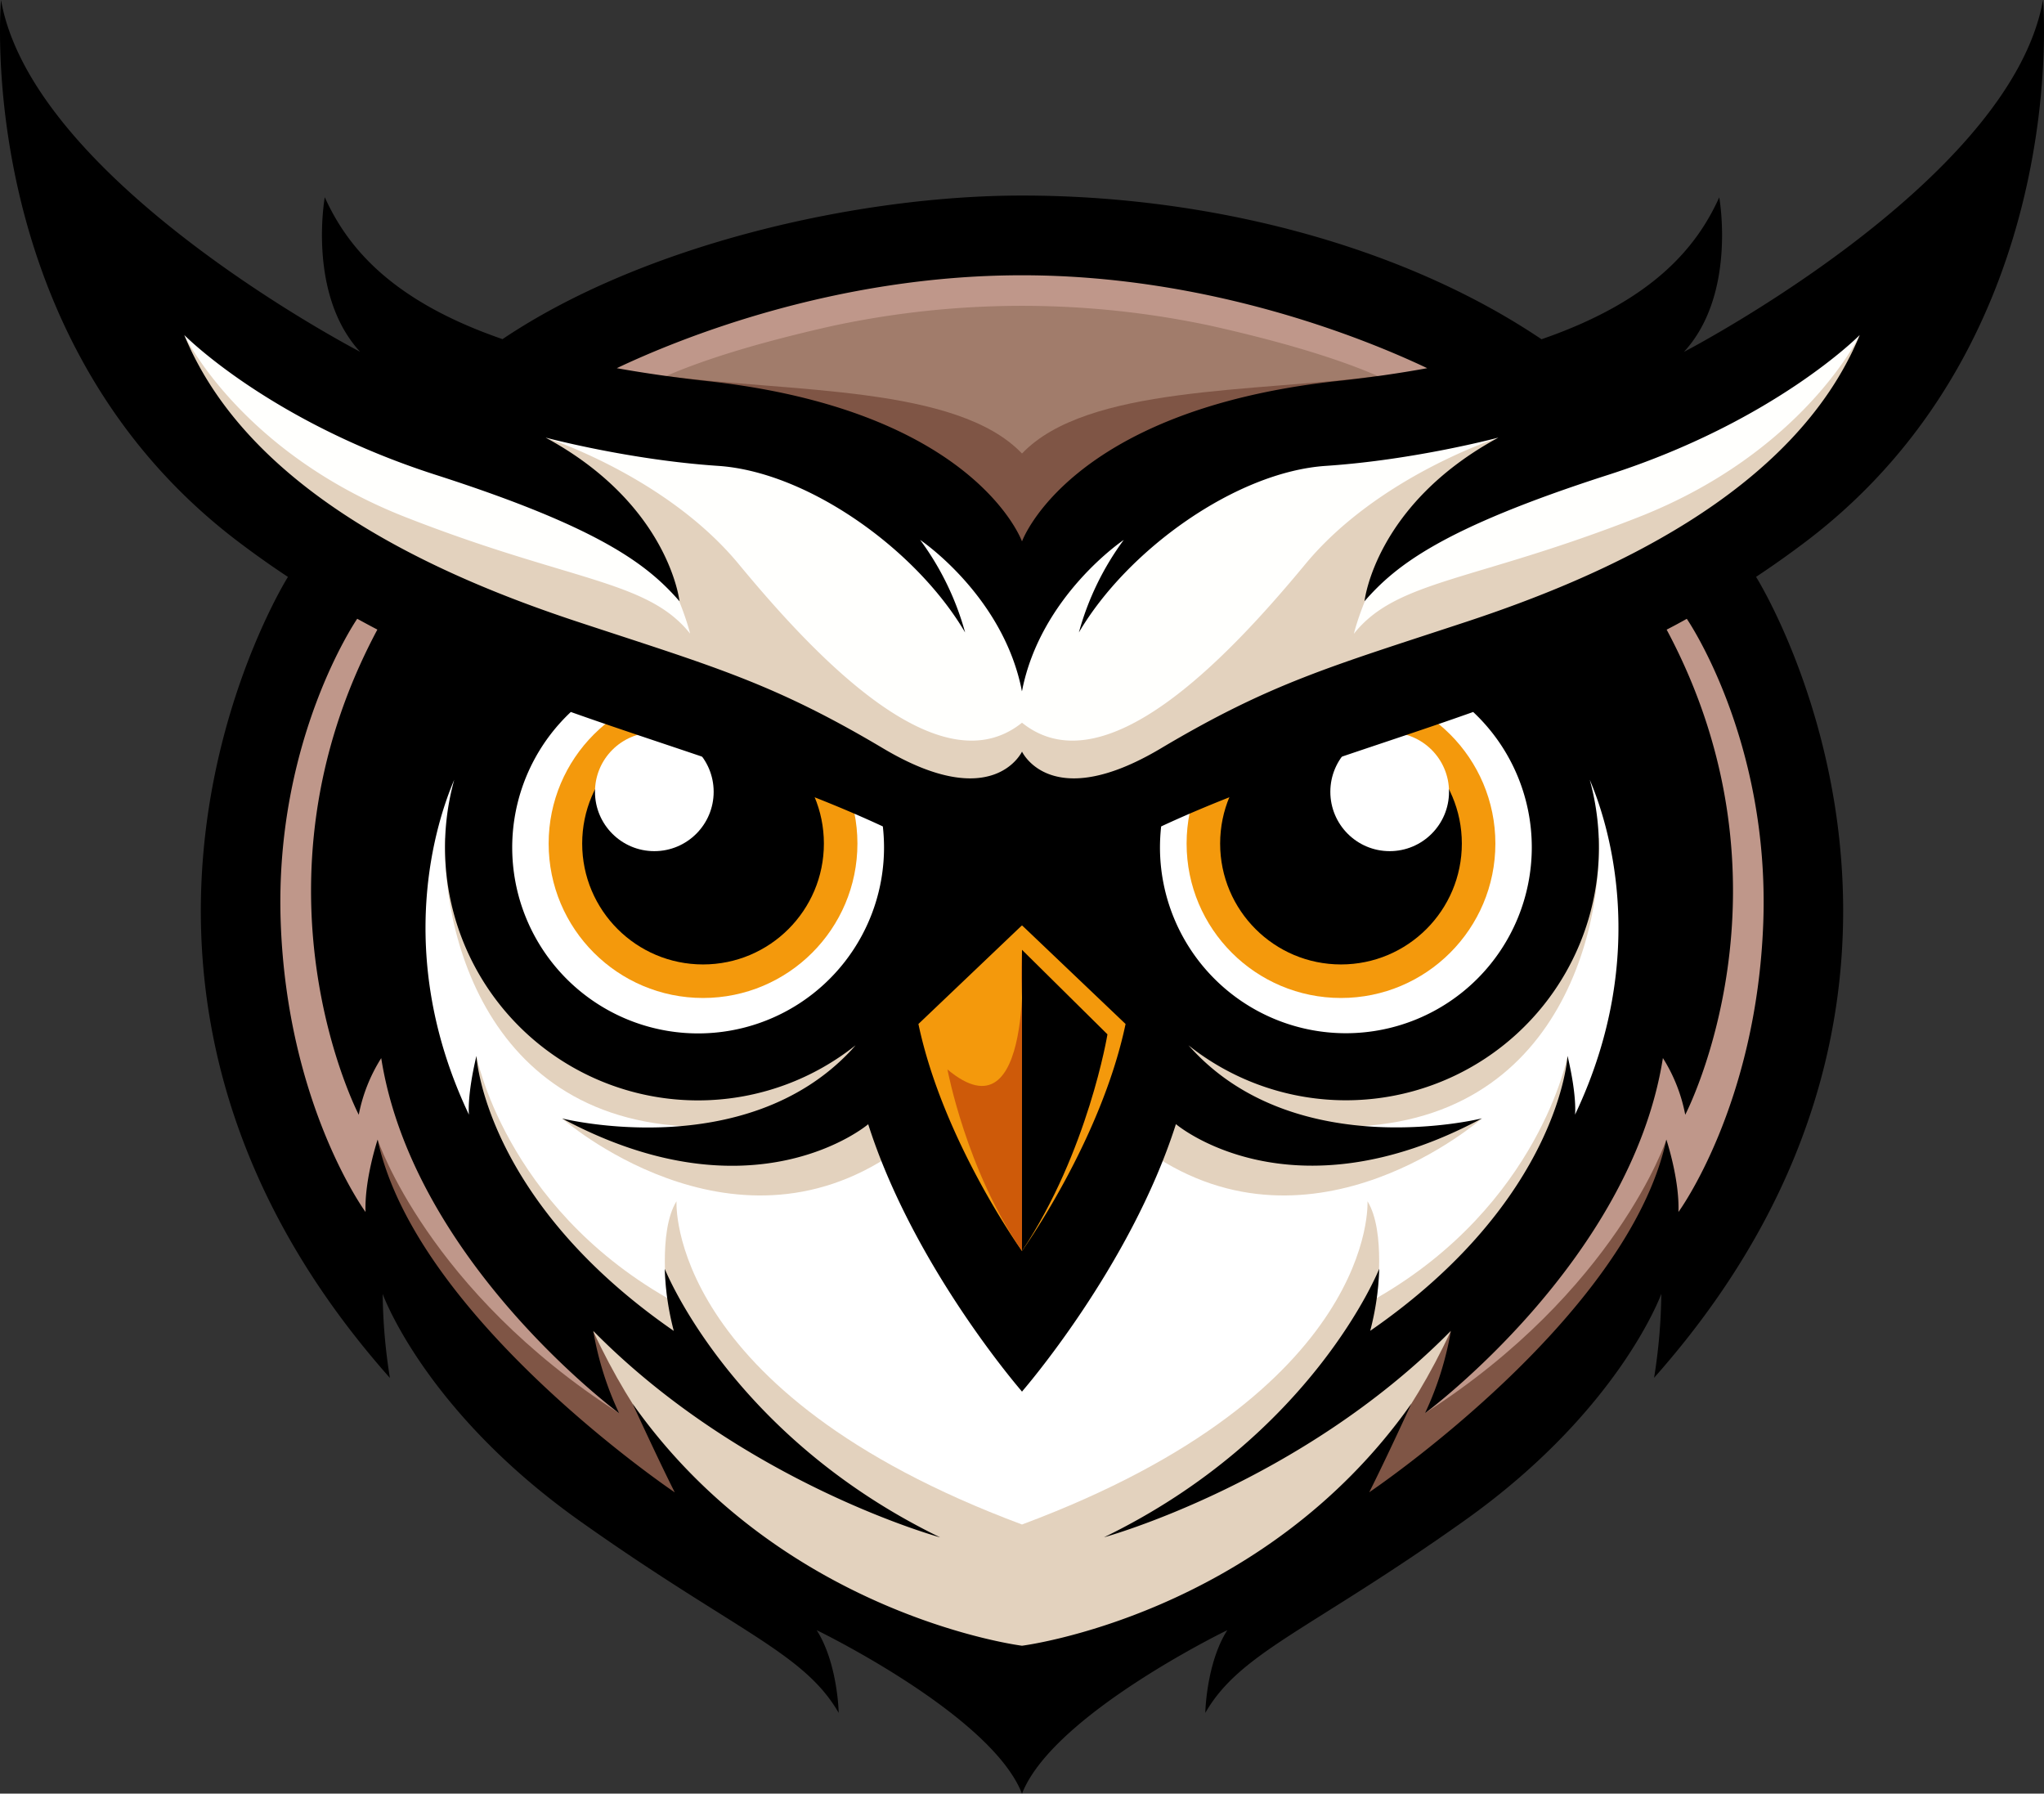 <svg id="Layer_3" data-name="Layer 3" xmlns="http://www.w3.org/2000/svg" viewBox="0 0 790.52 693.62"><rect x="0" y="0" width="790.52" height="693.62" fill="#333333" stroke="none"/><defs><style>.cls-1{fill:#a17c6b;}.cls-2{fill:#fff;}.cls-3{fill:#fffffd;}.cls-4{fill:#f4990c;}.cls-5{fill:#bf978a;}.cls-6{fill:#7f5545;}.cls-7{fill:#e3d2be;}.cls-8{fill:#ce5a09;}</style></defs><path class="cls-1" d="M675,291.72l-18.44-2.44-81,38.91s52,24.07,41.86,76.47-36.56,75.15-74.14,80.45-80.72-10.9-80.72-10.9l-9.78,14.24L400,601.05l-52.78-112.6-9.78-14.24s-43.14,16.19-80.72,10.9-64-28.05-74.14-80.45,41.86-76.47,41.86-76.47l-81-38.91L125,291.72S92.12,398.84,92.68,432.28s32.34,92,32.34,92a490.72,490.72,0,0,1,53.37,51.34c28.05,31.23,88.92,76.74,118,90S400,717.45,400,717.45s74.48-38.64,103.58-51.87,90-58.74,118-90A490.72,490.72,0,0,1,675,524.27s31.78-58.56,32.34-92S675,291.72,675,291.72Z" transform="translate(-4.74 -62.92)"/><path class="cls-2" d="M641.8,370.26c-2.2-4-32.63-15.4-32.63-15.4s23.62,74.77-36.86,108.5-110.79-5.49-110.79-5.49l-28.65,71.46L400,601.05l-32.87-71.72-28.65-71.46s-50.31,39.21-110.79,5.49-36.86-108.5-36.86-108.5-30.43,11.36-32.63,15.4-7,24.92-4.39,40.32S171,482.42,174,490.11s12.46,34.46,13.56,38.49,34.56,45.82,34.56,45.82,3-16.42,12,3.15c31.8,68.62,76.91,89.67,76.91,89.67l57.26,30,31.7,28,31.7-28,57.26-30s45.11-21,76.91-89.67c9.07-19.57,12-3.15,12-3.15s33.46-41.79,34.56-45.82S623.1,497.81,626,490.11s17.6-64.14,20.16-79.53S644,374.29,641.8,370.26Z" transform="translate(-4.74 -62.92)"/><path class="cls-3" d="M617.42,232.57c12.59-9.33,17.93-32.23,17.93-32.23-17.8,20.35-93.15,24.17-93.15,24.17S492.9,236.38,447.11,255,400,330.26,400,330.26s-1.32-56.57-47.11-75.22-95.09-30.53-95.09-30.53-75.35-3.82-93.15-24.17c0,0,5.34,22.9,17.93,32.23,0,0-109.51-42.4-133.68-71.23,0,0,30.67,103.63,95,125.81s179.5,62.62,179.5,62.62L401,380.91l75.59-31.14s115.19-40.44,179.5-62.62,95-125.81,95-125.81C726.93,190.17,617.42,232.57,617.42,232.57Z" transform="translate(-4.74 -62.92)"/><path class="cls-1" d="M474.58,163.62C426.16,150,400,156.75,400,156.75s-26.16-6.78-74.58,6.87-110.49,37.25-107.17,47.15,78,24.24,118.42,34.07S400,287.15,400,287.15s22.91-32.49,63.33-42.31,115.09-24.17,118.42-34.07S523,177.28,474.58,163.62Z" transform="translate(-4.74 -62.92)"/><g id="Layer_2" data-name="Layer 2"><polygon class="cls-4" points="395.26 357.83 353.83 385.93 345.89 397.76 395.26 511.58 395.26 357.83"/><path class="cls-2" d="M239,322.13l89.26,29.26s2.38,2.46,2.86-3.58c12.87,14.06,19.47,25.7,19.47,46.26A79,79,0,1,1,239,322.13Z" transform="translate(-4.74 -62.92)"/><circle class="cls-4" cx="271.9" cy="326.22" r="59.71"/><circle cx="271.9" cy="326.22" r="46.74"/><circle class="cls-2" cx="253.06" cy="306.2" r="22.95"/><path class="cls-5" d="M222.88,560l34.92,26.49,22.95,54.81-6,13.67s-67.73-46.62-79-61.19S143.16,540,143.16,540s-.12-1.93-7.54-15.18S103.7,461.28,101.05,407s15.07-84.84,15.07-84.84l19.5-21.77,4.5-2,21.14,4.19L156,340.75S116.89,453.33,222.88,560Z" transform="translate(-4.74 -62.92)"/><path class="cls-6" d="M150.79,503.62s19.5,58.5,93.38,105.79l-27.25-36.87v-16s38.47,30.1,45.52,38.5,22.83,34.24,21.49,45-1.26,19.77-9.19,14.92S242,640,227.52,622.2s-29.2-26.19-37.6-38.27S156.68,545,155.34,542.29,150.79,503.62,150.79,503.62Z" transform="translate(-4.74 -62.92)"/><path class="cls-7" d="M176.88,386.89c-1.25,41.54,20.43,121.82,117.62,110.74s39.58-46.54,39.58-46.54-30,44.09-70.15,24.87-61.56-45.74-61.56-45.74-10.88-18.68-11.61-22.65S176.88,386.89,176.88,386.89Z" transform="translate(-4.74 -62.92)"/><path class="cls-7" d="M222.09,495.4S287,552.51,350.63,508.67l-6.12-27.18S287.75,526.41,222.09,495.4Z" transform="translate(-4.74 -62.92)"/><path class="cls-8" d="M400,430.22s-4.9,74.48,28.83,46.27c0,0-7.3,39.08-28.83,70.19Z" transform="translate(-4.74 -62.92)"/><path class="cls-7" d="M724,192.47s-21.67,45.35-85.55,70.43S544.89,287.15,528.36,308c0,0,10.74-46.37,55.85-75.8,0,0-46.54,14.92-74.64,48.9C479.27,317.7,431.7,367.85,400,342.4c-31.7,25.45-79.27-24.7-109.57-61.35-28.1-34-74.64-48.9-74.64-48.9,45.11,29.43,55.85,75.8,55.85,75.8-16.53-20.8-46.19-20-110.07-45.05S76,192.47,76,192.47l-10.87,7.42L69.41,215l9,17.5A531,531,0,0,0,125,265.23c25.34,15.66,109.53,50.11,132.24,55.61s105,48.28,105,48.28l27.92,3.47,9.78-19,9.78,19,27.92-3.47s82.32-42.77,105-48.28S649.64,280.89,675,265.23a531,531,0,0,0,46.62-32.7l9-17.5,4.26-15.14Z" transform="translate(-4.74 -62.92)"/><polygon class="cls-4" points="395.26 357.83 436.7 385.93 444.64 397.76 395.26 511.58 395.26 357.83"/><path class="cls-2" d="M561,322.13,471.7,351.39s-2.38,2.46-2.86-3.58c-12.87,14.06-19.47,25.7-19.47,46.26A79,79,0,1,0,561,322.13Z" transform="translate(-4.74 -62.92)"/><circle class="cls-4" cx="518.63" cy="326.22" r="59.71"/><circle cx="518.63" cy="326.22" r="46.74"/><circle class="cls-2" cx="537.46" cy="306.2" r="22.95"/><path class="cls-5" d="M577.12,560,542.2,586.44l-23,54.81,6,13.67s67.73-46.62,79-61.19S656.84,540,656.84,540s.12-1.93,7.54-15.18S696.3,461.28,699,407s-15.07-84.84-15.07-84.84l-19.5-21.77-4.5-2-21.14,4.19L644,340.75S683.11,453.33,577.12,560Z" transform="translate(-4.74 -62.92)"/><path class="cls-6" d="M649.21,503.62s-19.5,58.5-93.38,105.79l27.25-36.87v-16s-38.47,30.1-45.52,38.5-22.83,34.24-21.49,45,1.26,19.77,9.19,14.92S558,640,572.48,622.2s29.2-26.19,37.6-38.27,33.24-38.95,34.58-41.64S649.21,503.62,649.21,503.62Z" transform="translate(-4.74 -62.92)"/><path class="cls-7" d="M623.12,386.89c1.25,41.54-20.43,121.82-117.62,110.74s-39.58-46.54-39.58-46.54,30,44.09,70.15,24.87,61.56-45.74,61.56-45.74,10.88-18.68,11.61-22.65S623.12,386.89,623.12,386.89Z" transform="translate(-4.74 -62.92)"/><path class="cls-7" d="M577.91,495.4S513,552.51,449.37,508.67l6.12-27.18S512.25,526.41,577.91,495.4Z" transform="translate(-4.74 -62.92)"/><path class="cls-7" d="M537.21,564.89s3.67-25.73-3.59-37.43c0,0,4.32,73.59-133.62,125-137.94-51.43-133.62-125-133.62-125-7.26,11.7-3.59,37.43-3.59,37.43C199.91,528.76,189,471.25,189,471.25v43.52L191.62,535c9.17,12.8,30.47,39.4,30.47,39.4s3-16.42,12,3.15c31.8,68.62,76.91,89.67,76.91,89.67l57.26,30,1.19,1L400,710l30.51-11.77,1.19-1,57.26-30s45.11-21,76.91-89.67c9.07-19.57,12-3.15,12-3.15s21.3-26.6,30.47-39.4L611,514.77V471.25S600.09,528.76,537.21,564.89Z" transform="translate(-4.74 -62.92)"/><path class="cls-6" d="M400,238.31c-25.07-26.35-89.82-23.63-137.67-30l5.55,18.73s21.7,2.55,32.33,6,29.78,6.38,60.42,19.57S400,289.28,400,289.28s8.74-23.49,39.37-36.67,49.78-16.17,60.42-19.57,32.33-6,32.33-6l5.55-18.73C489.82,214.68,425.07,212,400,238.31Z" transform="translate(-4.74 -62.92)"/><path class="cls-5" d="M567,208.16c-2.18-4.37,4.73-4.37-10.92-16.38C542.75,181.52,447.69,169.94,400,163.6c-47.69,6.34-142.75,17.92-156.11,28.18-15.65,12-8.74,12-10.92,16.38s8.24,13.58,8.24,13.58,8-15.41,85.67-32.82a349.7,349.7,0,0,1,146.24,0c77.71,17.41,85.67,32.82,85.67,32.82S569.22,212.52,567,208.16Z" transform="translate(-4.74 -62.92)"/><path d="M794.87,62.92C782.35,133.5,656,199,656,199c20.49-22.2,13.66-59.77,13.66-59.77-8.89,19.71-26.17,40.19-68.74,54.88C546.63,157.55,472,138.54,400,138.54c-63.66,0-146.63,19-200.91,55.53-42.57-14.69-59.85-35.17-68.74-54.88,0,0-6.83,37.57,13.66,59.77,0,0-126.36-65.46-138.88-136,0,0-11.6,131.19,91.79,209.47q9.57,7.25,19.18,13.59h0s-97.59,155.3,39.44,309.77a217.24,217.24,0,0,1-2.8-32.49s16.14,45.13,76.19,87.76,86.68,50.81,100.18,74.26c0,0-.35-19.19-8.52-32,0,0,67.52,32.69,79.41,63.24,11.89-30.55,79.41-63.24,79.41-63.24-8.17,12.79-8.52,32-8.52,32C484.39,701.83,511,693.66,571.07,651s76.19-87.76,76.19-87.76a217.24,217.24,0,0,1-2.8,32.49C781.49,441.28,683.9,286,683.9,286h0q9.61-6.36,19.18-13.59C806.47,194.11,794.87,62.92,794.87,62.92ZM400,169.37c72.64,0,133,24.68,156.72,35.93-10.66,1.95-22.31,3.64-35.07,5-103.59,11.38-121.65,62-121.65,62s-18.06-50.66-121.65-62c-12.76-1.41-24.41-3.1-35.07-5C267,194.05,327.36,169.37,400,169.37ZM686.69,419.61c-2.53,70.83-32.81,112-32.81,112,.47-12.61-4.67-28-4.67-28C634.26,572.76,534.29,640,534.29,640c6.44-12.75,16.3-34.28,16.3-34.28C492.77,687.76,400,699.34,400,699.34s-92.77-11.58-150.59-93.58c0,0,9.86,21.53,16.3,34.28,0,0-100-67.28-114.92-136.42,0,0-5.14,15.42-4.67,28,0,0-30.28-41.21-32.81-112S142.9,302.2,142.9,302.2h0q3.88,2.15,7.79,4.19C97.53,405.81,143.49,494,143.49,494a63.41,63.41,0,0,1,8.69-21.89c12.41,78.62,92,137.33,92,137.33a123.81,123.81,0,0,1-10-31.84c58.23,59.09,134.17,79.84,134.17,79.84C287.36,618.09,261.84,553.6,261.84,553.6a106.86,106.86,0,0,0,3.49,24C191.88,526.81,189,471.25,189,471.25c-3.73,15.72-2.9,22.72-2.9,22.72-29.76-62.61-12.23-114.26-5.68-129.52A97.82,97.82,0,0,0,335.64,467.13L334,469c-41.21,44.12-111.86,26.44-111.86,26.44,74.27,39.83,118.38,2.23,118.38,2.23C358.12,553,400,601.05,400,601.05S441.88,553,459.53,497.63c0,0,44.11,37.6,118.38-2.23,0,0-70.65,17.68-111.86-26.44l-1.69-1.83A97.84,97.84,0,0,0,619.57,364.45c6.55,15.26,24.08,66.91-5.68,129.52,0,0,.83-7-2.9-22.72,0,0-2.87,55.56-76.32,106.31a106.86,106.86,0,0,0,3.49-24S512.64,618.09,431.7,657.41c0,0,75.94-20.75,134.17-79.84a123.81,123.81,0,0,1-10,31.84s79.58-58.71,92-137.33A63.41,63.41,0,0,1,656.51,494s46-88.16-7.19-187.59q3.9-2,7.79-4.19h0S689.22,348.78,686.69,419.61ZM225.51,338.25c41.3,14.68,82,26.28,120.67,44.26a74.11,74.11,0,0,1,.46,8.07,71.9,71.9,0,1,1-121.13-52.33ZM359.94,458.91,400,420.75l40.06,38.16C430.52,504.22,400,546.68,400,546.68S369.48,504.22,359.94,458.91Zm237.22-68.33a71.9,71.9,0,0,1-143.8,0,74.11,74.11,0,0,1,.46-8.07c38.7-18,79.37-29.58,120.67-44.26A71.69,71.69,0,0,1,597.16,390.58Zm-25.6-87.11c-52.34,17.26-75.35,23.58-117.91,48.89s-53.65,1.2-53.65,1.2-11.09,24.11-53.65-1.2-65.57-31.63-117.91-48.89S101.33,254,76,192.47c0,0,32.79,33.36,97.21,54.06s82.24,35.09,94.32,48.89c0,0-4-37.38-51.76-63.27,0,0,32.21,8.63,66.72,10.93S359.09,275.29,378,307.5a108.62,108.62,0,0,0-17.39-35.79s32.23,21.6,39.37,58.55c7.14-36.95,39.37-58.55,39.37-58.55A108.62,108.62,0,0,0,422,307.5c18.93-32.21,61-62.12,95.51-64.42s66.72-10.93,66.72-10.93c-47.74,25.89-51.76,63.27-51.76,63.27,12.08-13.8,29.91-28.18,94.32-48.89S724,192.47,724,192.47C698.67,254,623.9,286.22,571.56,303.47Z" transform="translate(-4.74 -62.92)"/><path class="cls-8" d="M400,430.22s4.9,74.48-28.83,46.27c0,0,7.3,39.08,28.83,70.19Z" transform="translate(-4.74 -62.92)"/></g><path d="M400,546.68V430.22l33.05,32.69S425.61,508.21,400,546.68Z" transform="translate(-4.74 -62.92)"/></svg>